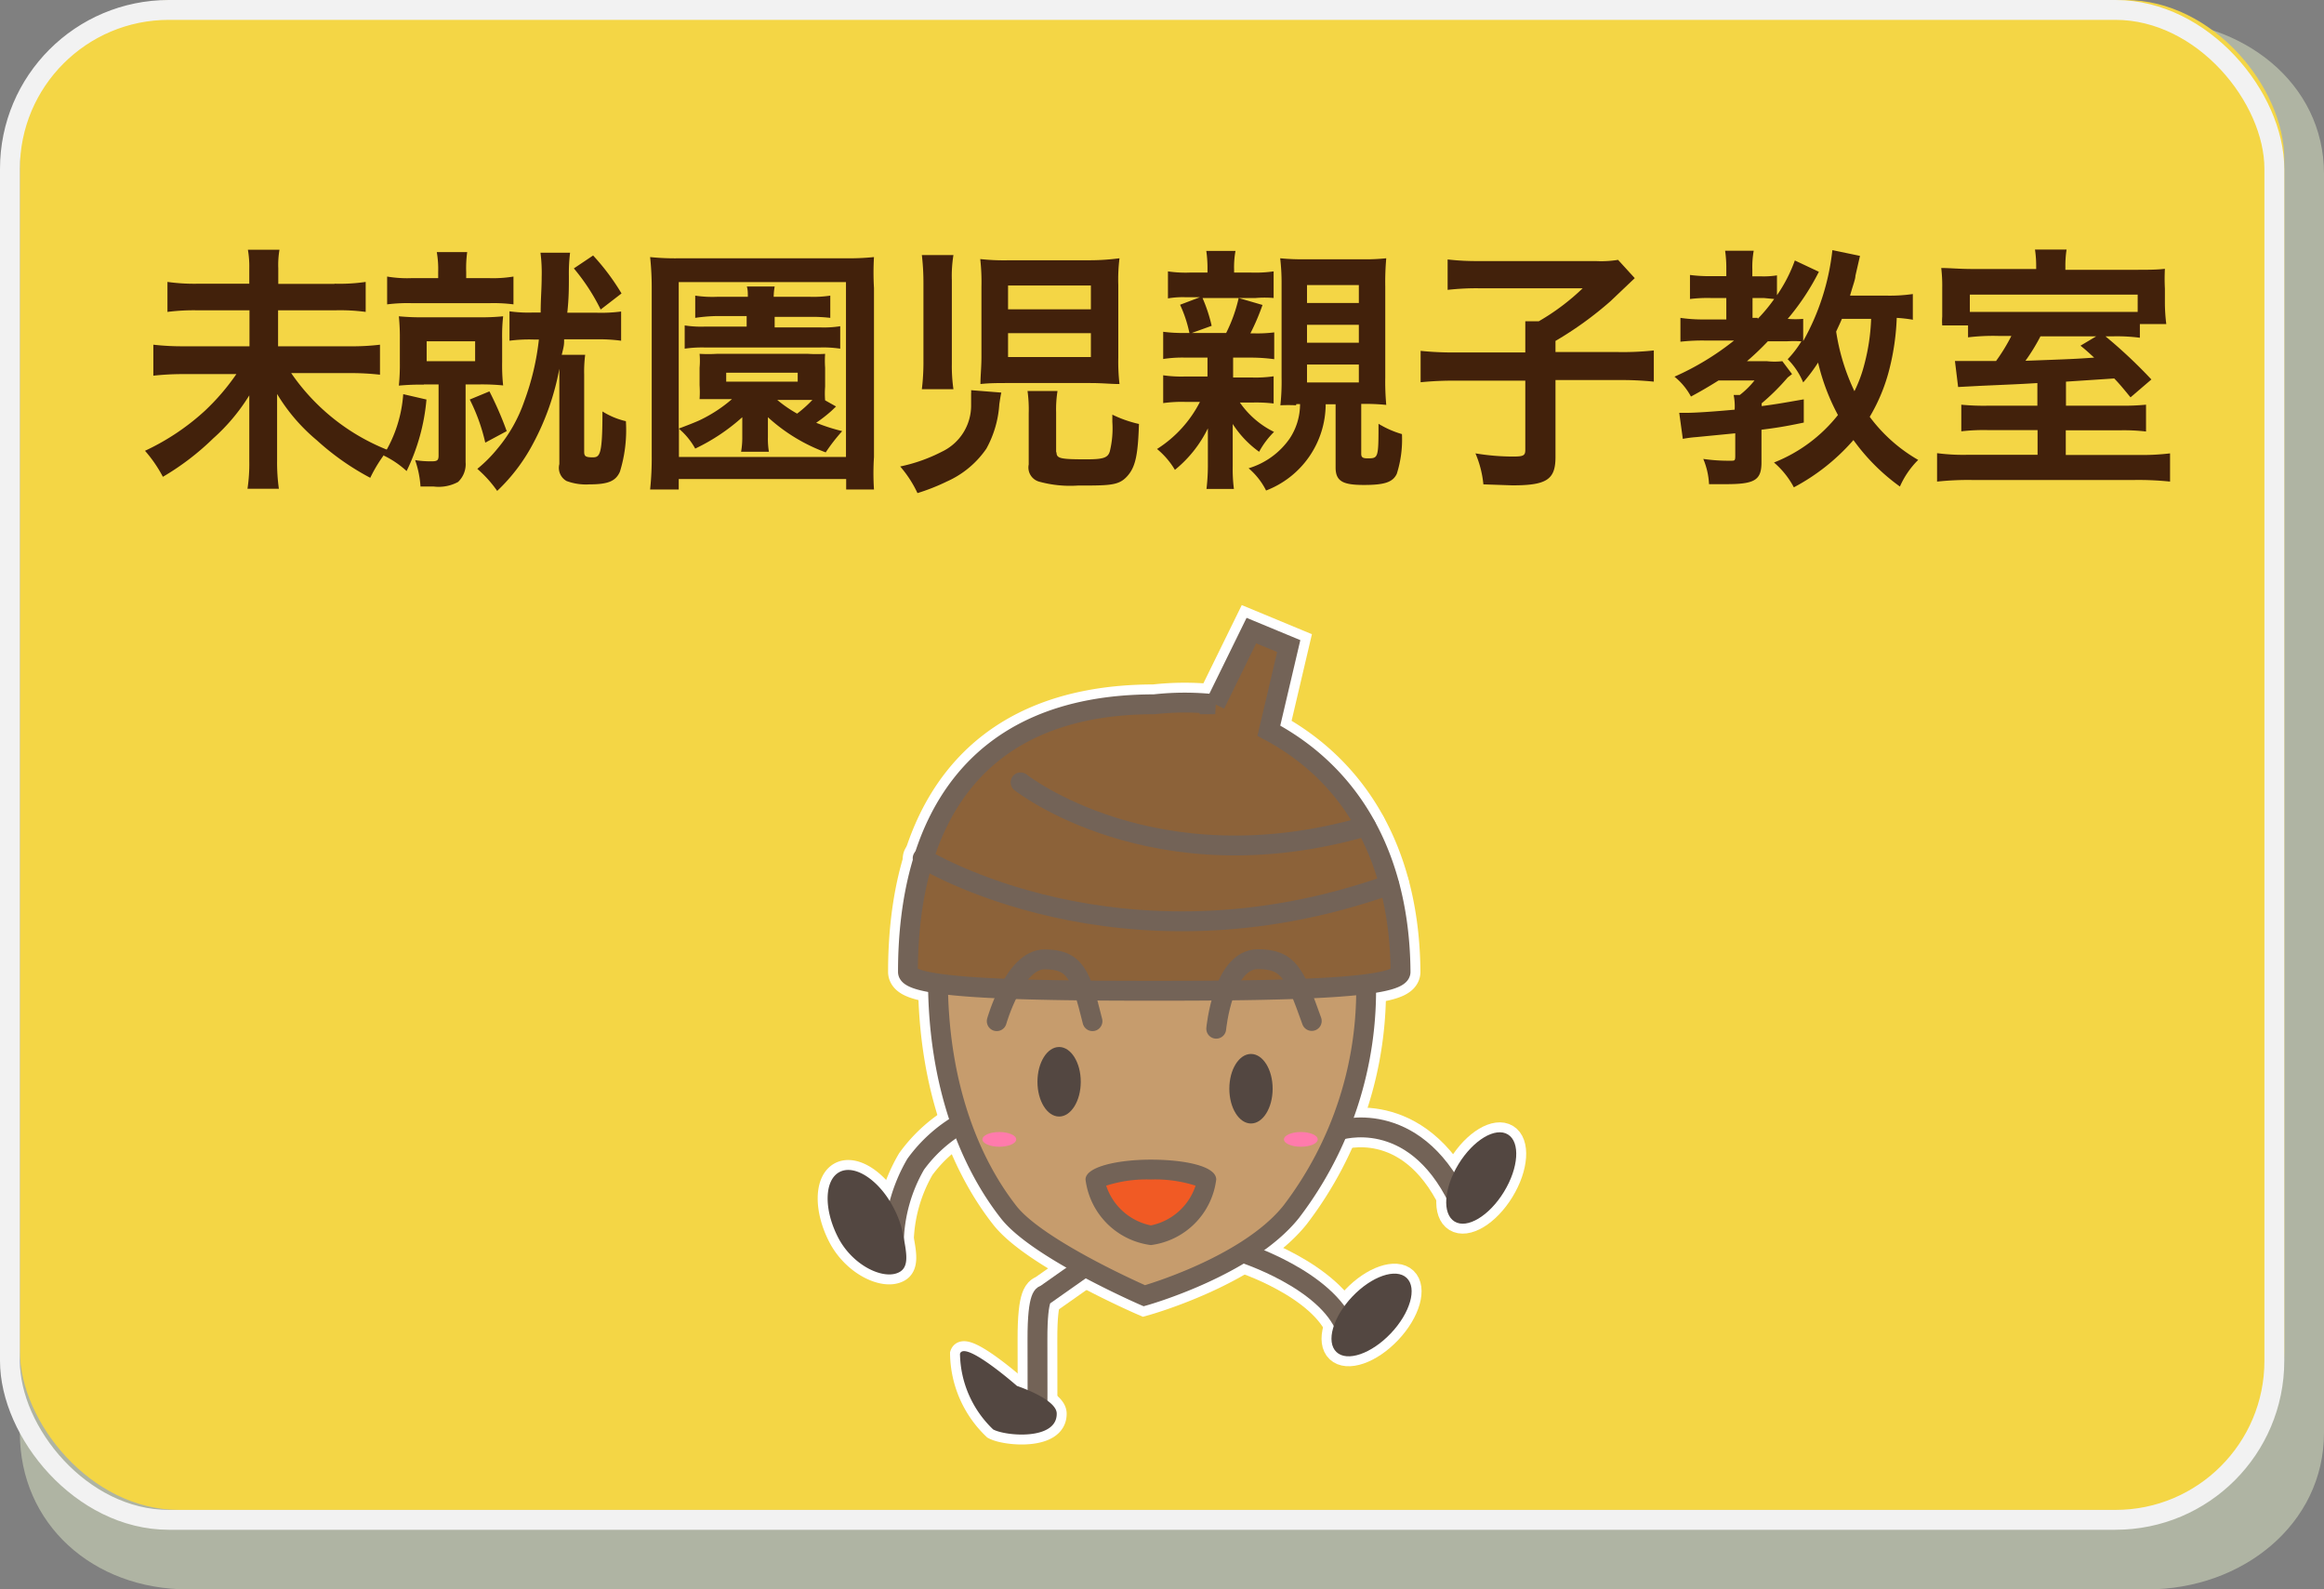 <svg xmlns="http://www.w3.org/2000/svg" viewBox="0 0 117 80" width="117" height="80"><rect x="0" y="0" width="117" height="80" fill="#808080" stroke="none"/><defs><style>.a{fill:#afb4a3;}.b{fill:#f4d645;}.c,.f,.k,.n,.r{fill:none;}.c{stroke:#f2f2f2;}.d{fill:#42210b;}.e,.m{fill:#c69c6d;}.e,.f,.g,.j,.k,.l{stroke:#fff;}.e,.f,.g,.j,.k,.l,.m,.n,.q,.r{stroke-miterlimit:10;}.e,.f,.j,.k{stroke-width:2px;}.g,.o{fill:#534741;}.h{fill:#f15a24;}.i{fill:#fff;}.j,.q{fill:#8c6239;}.k,.r{stroke-linecap:round;}.l,.s{fill:#ff7bac;}.m,.n,.q,.r{stroke:#736357;}.p{fill:#736357;}</style></defs><title>btn_preclass</title><path class="a" d="M108.11,80H9.47C4.67,80,1,76.71,1,72.12V8.75C1,4.16,4.67,1,9.47,1h98.64C112.9,1,117,4.16,117,8.75V72.12C117,76.71,112.9,80,108.11,80Z"/><rect class="b" x="1" width="114" height="76" rx="8" ry="8"/><rect class="c" x="0.5" y="0.5" width="114" height="76" rx="8" ry="8"/><path class="d" d="M16.84,14.28a9,9,0,0,0,1.57-.09V15.7a9.71,9.71,0,0,0-1.56-.08H14v1.81h3.56a11.83,11.83,0,0,0,1.57-.08v1.51a13,13,0,0,0-1.57-.08H14.66a10.63,10.63,0,0,0,4.86,3.87,7.36,7.36,0,0,0-.88,1.4,13,13,0,0,1-2.69-1.89,9.2,9.2,0,0,1-2-2.33c0,0.74,0,.95,0,1.21V23.2a9.44,9.44,0,0,0,.09,1.4H12.46a8.48,8.48,0,0,0,.09-1.39V21.12c0-.43,0-0.61,0-1.22a9.69,9.69,0,0,1-1.82,2.17A13.09,13.09,0,0,1,8.2,24a6.71,6.71,0,0,0-.9-1.31,11.89,11.89,0,0,0,3-2,11.37,11.37,0,0,0,1.6-1.86H9.28a13.66,13.66,0,0,0-1.56.08V17.35a12.8,12.8,0,0,0,1.55.08h3.29V15.62H10a10.48,10.48,0,0,0-1.57.08V14.19a9.71,9.71,0,0,0,1.56.09h2.56V13.49a4.87,4.87,0,0,0-.07-0.92h1.59a4.54,4.54,0,0,0-.06.94v0.78h2.83Z"/><path class="d" d="M21.47,20.11a10.19,10.19,0,0,1-1,3.6,4.73,4.73,0,0,0-1.17-.79,6.7,6.7,0,0,0,1-3.08Zm0.59-6.42a5,5,0,0,0-.07-1h1.53a6,6,0,0,0-.05,1V14h1.16a6.24,6.24,0,0,0,1.22-.08v1.4a7.85,7.85,0,0,0-1.22-.06H20.74a8.22,8.22,0,0,0-1.25.06v-1.4a6,6,0,0,0,1.24.08h1.33v-0.3Zm-0.72,5.67a11.76,11.76,0,0,0-1.26.05,10.77,10.77,0,0,0,.05-1.2V17.09a10.58,10.58,0,0,0-.05-1.17,11.2,11.2,0,0,0,1.25.05h2.78a10.69,10.69,0,0,0,1.22-.05,9,9,0,0,0-.05,1.14v1.16a9.54,9.54,0,0,0,.05,1.18,10.74,10.74,0,0,0-1.21-.05H23.44v3.91a1.23,1.23,0,0,1-.38,1,2.06,2.06,0,0,1-1.22.23H21.17a5,5,0,0,0-.27-1.33,4.92,4.92,0,0,0,.84.06c0.27,0,.34-0.05.34-0.29V19.35H21.34Zm0.14-1.18h2.44v-1H21.48v1Zm3.16,1.52a17.13,17.13,0,0,1,.87,2l-1.08.58a9.38,9.38,0,0,0-.78-2.17Zm2.22-2.61a7.56,7.56,0,0,0-1.21.06V15.67a6.89,6.89,0,0,0,1.21.06h0.36c0-.71.05-1.18,0.05-1.78a8,8,0,0,0-.06-1.23H28.7a8.48,8.48,0,0,0-.06,1.17c0,0.61,0,1.12-.08,1.85H30a7.68,7.68,0,0,0,1.27-.06v1.47A8.38,8.38,0,0,0,30,17.08h-1.6c0,0.26,0,.3-0.12.78h1.18a6.63,6.63,0,0,0-.05,1l0,3.87c0,0.23.06,0.29,0.43,0.29s0.49-.14.49-2.31a3.84,3.84,0,0,0,1.18.49,7.1,7.1,0,0,1-.3,2.54c-0.21.48-.6,0.64-1.53,0.64a2.8,2.8,0,0,1-1.16-.17,0.76,0.76,0,0,1-.36-0.85l0-4.5v-0.3a12.91,12.91,0,0,1-1.34,3.8,9.13,9.13,0,0,1-1.79,2.35,6,6,0,0,0-1-1.11,6.94,6.94,0,0,0,1-1,7.5,7.5,0,0,0,1.37-2.42,13,13,0,0,0,.73-3.09H26.87Zm3-4.23a11.46,11.46,0,0,1,1.43,1.91l-1.05.81a10.13,10.13,0,0,0-1.35-2.07Z"/><path class="d" d="M42.6,24.64V24.11H34.17v0.53H32.73a15.06,15.06,0,0,0,.08-1.7V14.5a14.45,14.45,0,0,0-.08-1.56,12.37,12.37,0,0,0,1.52.06h8.26A12.5,12.5,0,0,0,44,12.94,13.23,13.23,0,0,0,44,14.5V23A12.63,12.63,0,0,0,44,24.64H42.6Zm-8.42-3.07c0.55-.21.94-0.36,1.17-0.48a7.15,7.15,0,0,0,1.5-1H36.08l-0.86,0a5.44,5.44,0,0,0,0-.7V18.51a3.93,3.93,0,0,0,0-.7,7.26,7.26,0,0,0,.86,0h4.6a7.14,7.14,0,0,0,.86,0,5.07,5.07,0,0,0,0,.7v0.95a4.57,4.57,0,0,0,0,.69l0.55,0.31-0.23.22a7.24,7.24,0,0,1-.77.6,9.39,9.39,0,0,0,1.31.42,9.21,9.21,0,0,0-.83,1.07A8.84,8.84,0,0,1,38.66,21c0,0.23,0,.23,0,0.46V22a4,4,0,0,0,.05.74h-1.4A4.22,4.22,0,0,0,37.37,22V21.42c0-.08,0-0.31,0-0.42A9.9,9.9,0,0,1,35,22.58a3.57,3.57,0,0,0-.82-1V23h8.41v-8.8H34.17v7.41ZM36,15.91A8.4,8.4,0,0,0,35,16V14.88a5.78,5.78,0,0,0,1.09.06h1.56c0-.21,0-0.35-0.05-0.52H39a3.39,3.39,0,0,0-.05.52H40.8a5.58,5.58,0,0,0,1-.06V16a7.39,7.39,0,0,0-1-.05H39v0.53H41.3a5.19,5.19,0,0,0,1-.06v1.13a5.65,5.65,0,0,0-1-.06H35.47a6.07,6.07,0,0,0-1,.06V16.38a5.41,5.41,0,0,0,1,.06h2.12V15.91H36Zm0.52,3.3h3.64V18.76H36.56v0.46Zm2.61,0.92a6.53,6.53,0,0,0,1,.69,6.28,6.28,0,0,0,.77-0.69H39.18Z"/><path class="d" d="M50.41,19.76c-0.05.23-.06,0.33-0.1,0.58a5.33,5.33,0,0,1-.65,2.24,4.75,4.75,0,0,1-2,1.66,10.28,10.28,0,0,1-1.47.58,5.82,5.82,0,0,0-.87-1.34,8.25,8.25,0,0,0,2.11-.75,2.57,2.57,0,0,0,1.46-2.31c0-.16,0-0.46,0-0.61a0.92,0.92,0,0,0,0-.17Zm-4-.17a11.3,11.3,0,0,0,.08-1.47V14.24a11.81,11.81,0,0,0-.08-1.4H48a6.52,6.52,0,0,0-.08,1.26v4.21A8.18,8.18,0,0,0,48,19.59H46.43ZM56.3,18a10,10,0,0,0,.06,1.33c-0.47,0-.83-0.05-1.48-0.05H50.83c-0.61,0-1,0-1.47.05,0-.43.05-0.83,0.05-1.39v-3.5a10.54,10.54,0,0,0-.06-1.4,11,11,0,0,0,1.47.06h4A11.64,11.64,0,0,0,56.36,13a8.63,8.63,0,0,0-.06,1.35V18Zm-5.55-2.43h4.17V14.37H50.75v1.17Zm0,2.4h4.17V16.77H50.75v1.18Zm2.44,4.8c0,0.31.2,0.35,1.51,0.35,0.85,0,1.07-.08,1.17-0.39A4.86,4.86,0,0,0,56,21.23V20.87a6,6,0,0,0,1.34.47c-0.05,1.59-.18,2.18-0.6,2.64s-0.87.46-2.48,0.46a5.84,5.84,0,0,1-1.92-.19,0.74,0.74,0,0,1-.55-0.87V20.81a6.85,6.85,0,0,0-.06-1.13h1.51a5.82,5.82,0,0,0-.07,1.08v2Z"/><path class="d" d="M62.08,19H63a6.23,6.23,0,0,0,1.12-.06v1.37a7.44,7.44,0,0,0-1-.05H62.42a4.51,4.51,0,0,0,1.72,1.48,4.23,4.23,0,0,0-.75,1,5.14,5.14,0,0,1-1.33-1.4c0,0.27,0,.27,0,0.86v1.27a7.81,7.81,0,0,0,.06,1.14H60.74a10.36,10.36,0,0,0,.07-1.12v-1.1c0-.29,0-0.62,0-0.83a6.15,6.15,0,0,1-1.66,2.09,4,4,0,0,0-.9-1.05,6.08,6.08,0,0,0,2.16-2.37H59.69a6.7,6.7,0,0,0-1.13.06V18.89a6.38,6.38,0,0,0,1.13.06h1.1V18h-1.1a6.28,6.28,0,0,0-1.13.07V16.7a7.75,7.75,0,0,0,1.09.06h0.23a6.48,6.48,0,0,0-.47-1.42l1-.38H59.67a4.34,4.34,0,0,0-.87.06V13.66a6,6,0,0,0,1.09.06h0.9V13.58a6.13,6.13,0,0,0-.06-0.95H62.2a4.55,4.55,0,0,0-.07.95v0.14H63a6.5,6.5,0,0,0,1.12-.06V15A5.36,5.36,0,0,0,63.21,15H60.54A7.68,7.68,0,0,1,61,16.4l-1,.36h1.73A7.61,7.61,0,0,0,62.36,15l1.2,0.35a11.31,11.31,0,0,1-.61,1.43h0.2a6.76,6.76,0,0,0,1-.05v1.35A8.78,8.78,0,0,0,63,18H62.08V19Zm3.17,1.4a7.93,7.93,0,0,0-.79,0A11,11,0,0,0,64.52,19V14.31A10.48,10.48,0,0,0,64.45,13a11.09,11.09,0,0,0,1.27.05h2.81A10.14,10.14,0,0,0,69.79,13a13.56,13.56,0,0,0-.05,1.42V19a12.89,12.89,0,0,0,.05,1.38,10.76,10.76,0,0,0-1.2-.05H68.53v2.51c0,0.18.08,0.23,0.31,0.23,0.55,0,.56,0,0.56-1.74a4.84,4.84,0,0,0,1.18.52,5.7,5.7,0,0,1-.26,2c-0.2.42-.61,0.56-1.65,0.56s-1.43-.17-1.43-0.88V20.35H66.74a4.67,4.67,0,0,1-3,4.34,3.55,3.55,0,0,0-.88-1.12,3.87,3.87,0,0,0,2.07-1.5,3.13,3.13,0,0,0,.52-1.73H65.26Zm0.55-5.15h2.61V14.35H65.8v0.86Zm0,2h2.61v-0.9H65.8v0.9Zm0,2h2.61v-0.9H65.8v0.9Z"/><path class="d" d="M76.79,17.17c0-.42,0-0.69,0-1h0.68a11.41,11.41,0,0,0,2.21-1.66H74.45a12.9,12.9,0,0,0-1.57.08V13.06a12.72,12.72,0,0,0,1.56.08h5.89a5.33,5.33,0,0,0,1.13-.06L82.3,14l-1.22,1.16a17.76,17.76,0,0,1-2.77,2v0.56h3.18a14.64,14.64,0,0,0,1.77-.08v1.57a16,16,0,0,0-1.77-.08H78.31V23c0,1.14-.44,1.43-2.17,1.43l-1.46-.05a5.23,5.23,0,0,0-.4-1.56,11.47,11.47,0,0,0,1.89.16c0.53,0,.62-0.05.62-0.34V19.16h-3.5a16.7,16.7,0,0,0-1.77.08V17.66a15.86,15.86,0,0,0,1.81.08h3.46V17.17Z"/><path class="d" d="M96.34,16.1A7.16,7.16,0,0,0,95.49,16a12.31,12.31,0,0,1-.36,2.54,9,9,0,0,1-1,2.44,8,8,0,0,0,2.44,2.17,4.33,4.33,0,0,0-.92,1.34,10.24,10.24,0,0,1-2.34-2.34,10.48,10.48,0,0,1-3,2.38,4.27,4.27,0,0,0-1-1.25,7.7,7.7,0,0,0,3.22-2.39,10.77,10.77,0,0,1-1-2.64,8.6,8.6,0,0,1-.75,1,3.61,3.61,0,0,0-.78-1.17,5.16,5.16,0,0,0,.69-0.9,6.48,6.48,0,0,0-.75,0H89a13.8,13.8,0,0,1-1.05,1h1a3.51,3.51,0,0,0,.78,0l0.49,0.65L90,19a11.16,11.16,0,0,1-1.31,1.3v0.14c0.7-.09,1.09-0.16,2.12-0.34v1.17c-1,.21-1.43.27-2.13,0.36v1.64c0,0.9-.34,1.1-1.79,1.1-0.22,0-.39,0-0.85,0a3.73,3.73,0,0,0-.29-1.27,8.86,8.86,0,0,0,1.38.09c0.21,0,.23,0,0.23-0.26V21.81L85.41,22a5.94,5.94,0,0,0-.69.09l-0.18-1.31H84.9c0.43,0,1.35-.06,2.43-0.16a3,3,0,0,0-.05-0.74h0.31a4.35,4.35,0,0,0,.74-0.73H86.52c-0.51.32-.87,0.53-1.39,0.81a3.27,3.27,0,0,0-.83-1,13.66,13.66,0,0,0,3-1.82H85.8a9.84,9.84,0,0,0-1.2.06V16a7.88,7.88,0,0,0,1.22.08h1.09V15H86.13a7.39,7.39,0,0,0-1.05.05V13.84a7.71,7.71,0,0,0,1.08.06h0.75V13.54a6.27,6.27,0,0,0-.06-0.92h1.44a4.56,4.56,0,0,0-.07.94v0.35h0.46a4.22,4.22,0,0,0,.78-0.05v1a7.52,7.52,0,0,0,.9-1.75l1.21,0.57A12.06,12.06,0,0,1,90,16.05a4.49,4.49,0,0,0,.78,0v1.12a12,12,0,0,0,1.47-4.58l1.39,0.29-0.23,1c0,0.17-.12.46-0.27,1H95a8,8,0,0,0,1.3-.08V16.1Zm-7.85-.05a8.11,8.11,0,0,0,.83-1L88.8,15H88.23v1h0.26Zm4.24,0c-0.13.3-.18,0.4-0.29,0.64a10.61,10.61,0,0,0,.92,3,6.85,6.85,0,0,0,.51-1.39,10.23,10.23,0,0,0,.33-2.25H92.72Z"/><path class="d" d="M102.59,19.28c-0.84.05-.84,0.05-2.87,0.14l-1.14.06-0.16-1.31c0.34,0,.55,0,0.95,0h1.12a9.13,9.13,0,0,0,.77-1.26h-0.62a10.55,10.55,0,0,0-1.56.07V16.38h-1.3a2.74,2.74,0,0,1,0-.44c0-.17,0-0.47,0-0.78V14.49a7.45,7.45,0,0,0-.05-1c0.47,0,.87.05,1.61,0.05h3.17V13.4a5.58,5.58,0,0,0-.06-0.84h1.59a5.32,5.32,0,0,0-.06.84v0.18h3.37c0.81,0,1.24,0,1.64-.05a9.52,9.52,0,0,0,0,1v0.71a8.69,8.69,0,0,0,.07,1.07h-1.33V17a9,9,0,0,0-1.4-.07H106a24.85,24.85,0,0,1,2.31,2.17l-1.05.9c-0.42-.51-0.56-0.68-0.82-0.95l-2.43.16v1.21h2.72a11.73,11.73,0,0,0,1.31-.05v1.35a9.59,9.59,0,0,0-1.34-.06H104v1.24h3.64a11.71,11.71,0,0,0,1.61-.08v1.42a15.47,15.47,0,0,0-1.78-.08h-8.2a14.94,14.94,0,0,0-1.75.08V22.81a10.14,10.14,0,0,0,1.61.08h3.45V21.65h-2.47a9.76,9.76,0,0,0-1.37.06V20.37a11.66,11.66,0,0,0,1.39.05h2.44V19.28Zm5-4.45H99.17V15.7c0.3,0,.61,0,1.3,0h5.8c0.74,0,1.07,0,1.35,0V14.83Zm-4.87,2.11a9.89,9.89,0,0,1-.75,1.22c2.43-.09,2.43-0.09,3.46-0.16-0.26-.23-0.35-0.33-0.69-0.6l0.79-.47h-2.81Z"/><path class="e" d="M68.77,49.32A18.38,18.38,0,0,1,65,61c-2.22,2.77-7.39,4.22-7.39,4.22S52.22,62.88,50.77,61c-1.9-2.43-3.55-6.33-3.55-11.71"/><path class="f" d="M67.41,56.89s3.71-1.22,6,3.48"/><path class="f" d="M62.55,63.05s4.25,1.35,5.21,3.83"/><path class="f" d="M54.65,63.74l-2.06,1.45s-0.37-.15-0.36,2.25,0,3.52,0,3.52"/><path class="f" d="M48.38,56.55A7.33,7.33,0,0,0,46.1,58.6,8.14,8.14,0,0,0,45,62.54"/><ellipse class="g" cx="53.32" cy="54.45" rx="1.09" ry="1.75"/><ellipse class="g" cx="62.98" cy="54.8" rx="1.09" ry="1.75"/><path class="h" d="M57.94,61.71a3,3,0,0,1-2.25-2,8.41,8.41,0,0,1,4.51,0A3,3,0,0,1,57.94,61.71Z"/><path class="i" d="M57.94,60.37l0.61,0a0.74,0.74,0,0,1-1.21,0l0.61,0m0-2c-1.64,0-3.29.35-3.29,1a3.8,3.8,0,0,0,3.29,3.3,3.8,3.8,0,0,0,3.29-3.3c0-.69-1.64-1-3.29-1h0Z"/><path class="g" d="M45,60.82a4.81,4.81,0,0,1,.47,1.34c0.17,0.91.32,1.61-.21,1.88-0.78.4-2.34-.34-3.07-1.76s-0.69-2.89.08-3.29S44.28,59.41,45,60.82Z"/><ellipse class="g" cx="74.57" cy="59.29" rx="2.57" ry="1.34" transform="translate(-14.95 91.88) rotate(-58.49)"/><ellipse class="g" cx="69.05" cy="66.19" rx="2.57" ry="1.34" transform="translate(-26.49 70.78) rotate(-46.54)"/><path class="g" d="M50,71.95a5.37,5.37,0,0,1-1.67-3.81c0.23-.7,2.87,1.62,2.87,1.62s2,0.66,2,1.39C53.22,72.51,50.63,72.29,50,71.95Z"/><path class="j" d="M63.88,36.78l1-4.26L63,31.74l-1.82,3.71a13.77,13.77,0,0,0-3.07,0c-9.31,0-12.4,6.22-12.4,13.47,0,0.86,6.2.95,12.4,0.95s12.4-.09,12.4-0.95C70.47,43.36,68.2,39.08,63.88,36.78Z"/><path class="k" d="M51.38,39.38s6.7,5.3,17.39,2.21"/><path class="k" d="M46.45,43.2s9.92,6.14,23.49,1.34"/><path class="k" d="M50.18,51.4s0.88-3.11,2.4-3.11S54.41,49,55,51.4"/><path class="k" d="M61.23,51.78s0.33-3.5,2.1-3.5c1.55,0,1.86.73,2.71,3.11"/><ellipse class="l" cx="65.49" cy="57.35" rx="0.85" ry="0.37"/><ellipse class="l" cx="50.31" cy="57.35" rx="0.85" ry="0.37"/><path class="m" d="M68.77,49.32A18.38,18.38,0,0,1,65,61c-2.22,2.77-7.39,4.22-7.39,4.22S52.22,62.88,50.77,61c-1.9-2.43-3.55-6.33-3.55-11.71"/><path class="n" d="M67.41,56.89s3.71-1.22,6,3.48"/><path class="n" d="M62.55,63.05s4.25,1.35,5.21,3.83"/><path class="n" d="M54.65,63.74l-2.06,1.45s-0.37-.15-0.36,2.25,0,3.52,0,3.52"/><path class="n" d="M48.38,56.55A7.33,7.33,0,0,0,46.1,58.6,8.14,8.14,0,0,0,45,62.54"/><ellipse class="o" cx="53.32" cy="54.45" rx="1.09" ry="1.75"/><ellipse class="o" cx="62.98" cy="54.8" rx="1.09" ry="1.75"/><path class="h" d="M57.94,62.21a3.33,3.33,0,0,1-2.79-2.8,4.84,4.84,0,0,1,2.79-.54c1.74,0,2.69.37,2.8,0.56A3.34,3.34,0,0,1,57.94,62.21Z"/><path class="p" d="M57.94,59.37a6.64,6.64,0,0,1,2.25.31,3,3,0,0,1-2.25,2,3,3,0,0,1-2.25-2,6.64,6.64,0,0,1,2.25-.31m0-1c-1.64,0-3.29.35-3.29,1a3.8,3.8,0,0,0,3.29,3.3,3.8,3.8,0,0,0,3.29-3.3c0-.69-1.64-1-3.29-1h0Z"/><path class="o" d="M45,60.82a4.81,4.81,0,0,1,.47,1.34c0.17,0.91.32,1.61-.21,1.88-0.78.4-2.34-.34-3.07-1.76s-0.69-2.89.08-3.29S44.28,59.41,45,60.82Z"/><ellipse class="o" cx="74.57" cy="59.29" rx="2.57" ry="1.34" transform="translate(-14.95 91.88) rotate(-58.49)"/><ellipse class="o" cx="69.05" cy="66.19" rx="2.57" ry="1.34" transform="translate(-26.49 70.78) rotate(-46.54)"/><path class="o" d="M50,71.95a5.37,5.37,0,0,1-1.67-3.81c0.23-.7,2.87,1.62,2.87,1.62s2,0.66,2,1.39C53.22,72.51,50.63,72.29,50,71.95Z"/><path class="q" d="M63.88,36.78l1-4.26L63,31.74l-1.82,3.71a13.77,13.77,0,0,0-3.07,0c-9.31,0-12.4,6.22-12.4,13.47,0,0.86,6.2.95,12.4,0.95s12.4-.09,12.4-0.95C70.47,43.36,68.2,39.08,63.88,36.78Z"/><path class="r" d="M51.38,39.38s6.7,5.3,17.39,2.21"/><path class="r" d="M46.45,43.2s9.92,6.14,23.49,1.34"/><path class="r" d="M50.18,51.4s0.88-3.11,2.4-3.11S54.41,49,55,51.4"/><path class="r" d="M61.23,51.78s0.33-3.5,2.1-3.5c1.55,0,1.86.73,2.71,3.11"/><ellipse class="s" cx="65.49" cy="57.35" rx="0.85" ry="0.37"/><ellipse class="s" cx="50.31" cy="57.35" rx="0.85" ry="0.37"/></svg>